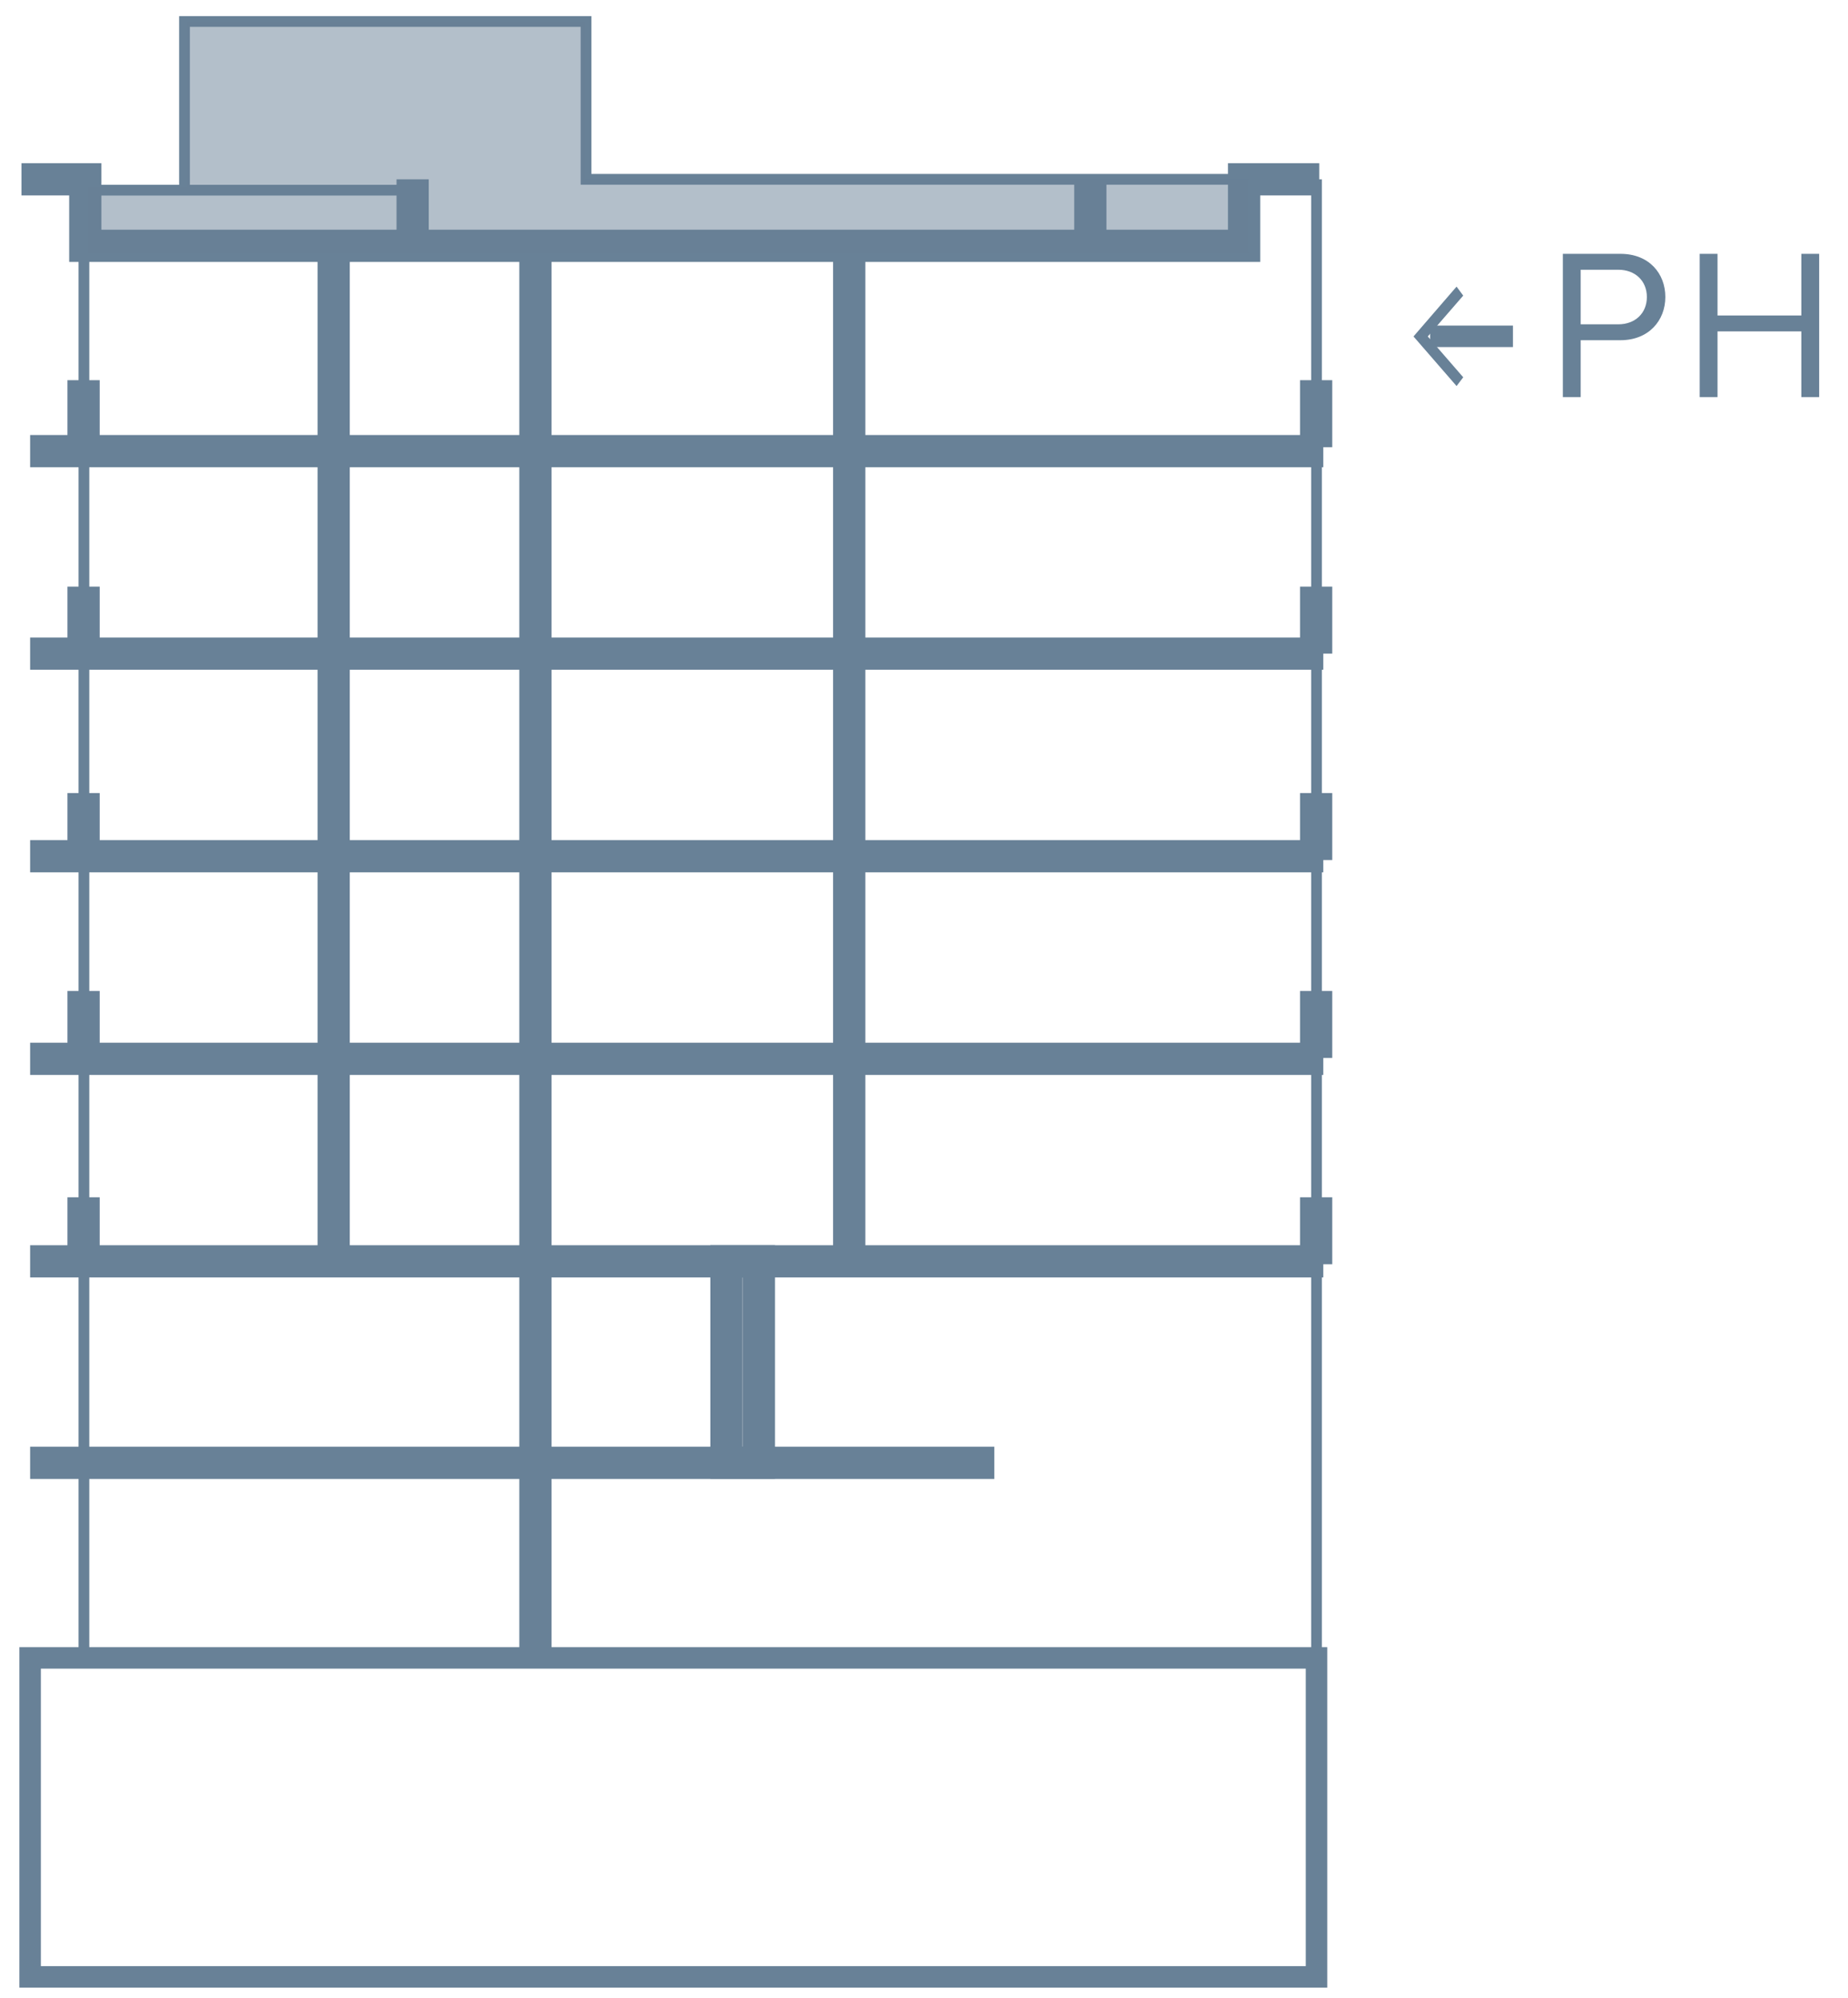 <svg width="86" height="93" fill="none" xmlns="http://www.w3.org/2000/svg"><path d="M70.408 15.652h-3.856" stroke="#688197" stroke-miterlimit="10"/><path d="m67.784 13.339.31.418-1.649 1.901 1.649 1.9-.31.408-2.004-2.308 2.004-2.32ZM73.56 18.483v-2.65h1.85c1.32 0 2.09-.92 2.09-2.01 0-1.09-.75-2.01-2.09-2.01h-2.68v6.67h.83Zm1.75-3.39h-1.75v-2.54h1.75c.79 0 1.33.52 1.33 1.27s-.54 1.27-1.33 1.27Zm9.348 3.39v-6.67h-.83v2.87h-3.9v-2.87h-.83v6.67h.83v-3.06h3.9v3.06h.83Z" fill="#688197"/><path d="M61.393 8.345h-3.497v3.095H3.969V8.345H1" stroke="#688197" stroke-width="1.5" stroke-miterlimit="10"/><path d="M61.267 77.156H1.402V92h59.865V77.156Z" stroke="#688197" stroke-miterlimit="10"/><path d="M1.402 49.276h60.18M1.402 39.847h60.18M1.402 30.419h60.18M1.402 20.995h60.18M15.528 11.44V58.94M24.917 11.44v65.716M39.52 11.44V58.94M1.402 58.7h60.18M1.402 68.077h44.871M3.889 20.811v-3.118M3.889 30.418V27.3M3.889 40.025v-3.118M3.889 49.236v-3.118M3.889 58.837V55.72" stroke="#688197" stroke-width="1.5" stroke-miterlimit="10"/><path d="M3.905 77.156V11.44" stroke="#688197" stroke-width=".5" stroke-miterlimit="10"/><path d="M35.317 58.7h-1.51v9.371h1.51V58.7ZM61.249 20.811v-3.118M61.249 30.418V27.3M61.249 40.025v-3.118M61.249 49.236v-3.118M61.249 58.837V55.72" stroke="#688197" stroke-width="1.5" stroke-miterlimit="10"/><path d="M61.267 92V8.345" stroke="#688197" stroke-width=".5" stroke-miterlimit="10"/><path d="M19.203 8.345v3.095M50.741 8.345v3.095" stroke="#688197" stroke-width="1.5" stroke-miterlimit="10"/><path d="M3.969 8.85H19.14M8.586 8.85V1h18.686v7.345h30.624" stroke="#688197" stroke-width=".5" stroke-miterlimit="10"/><path opacity=".5" d="M8.712 8.712H4.085v3.084h53.983v-3.47H27.221V1H8.712v7.712Z" fill="#688197"/></svg>